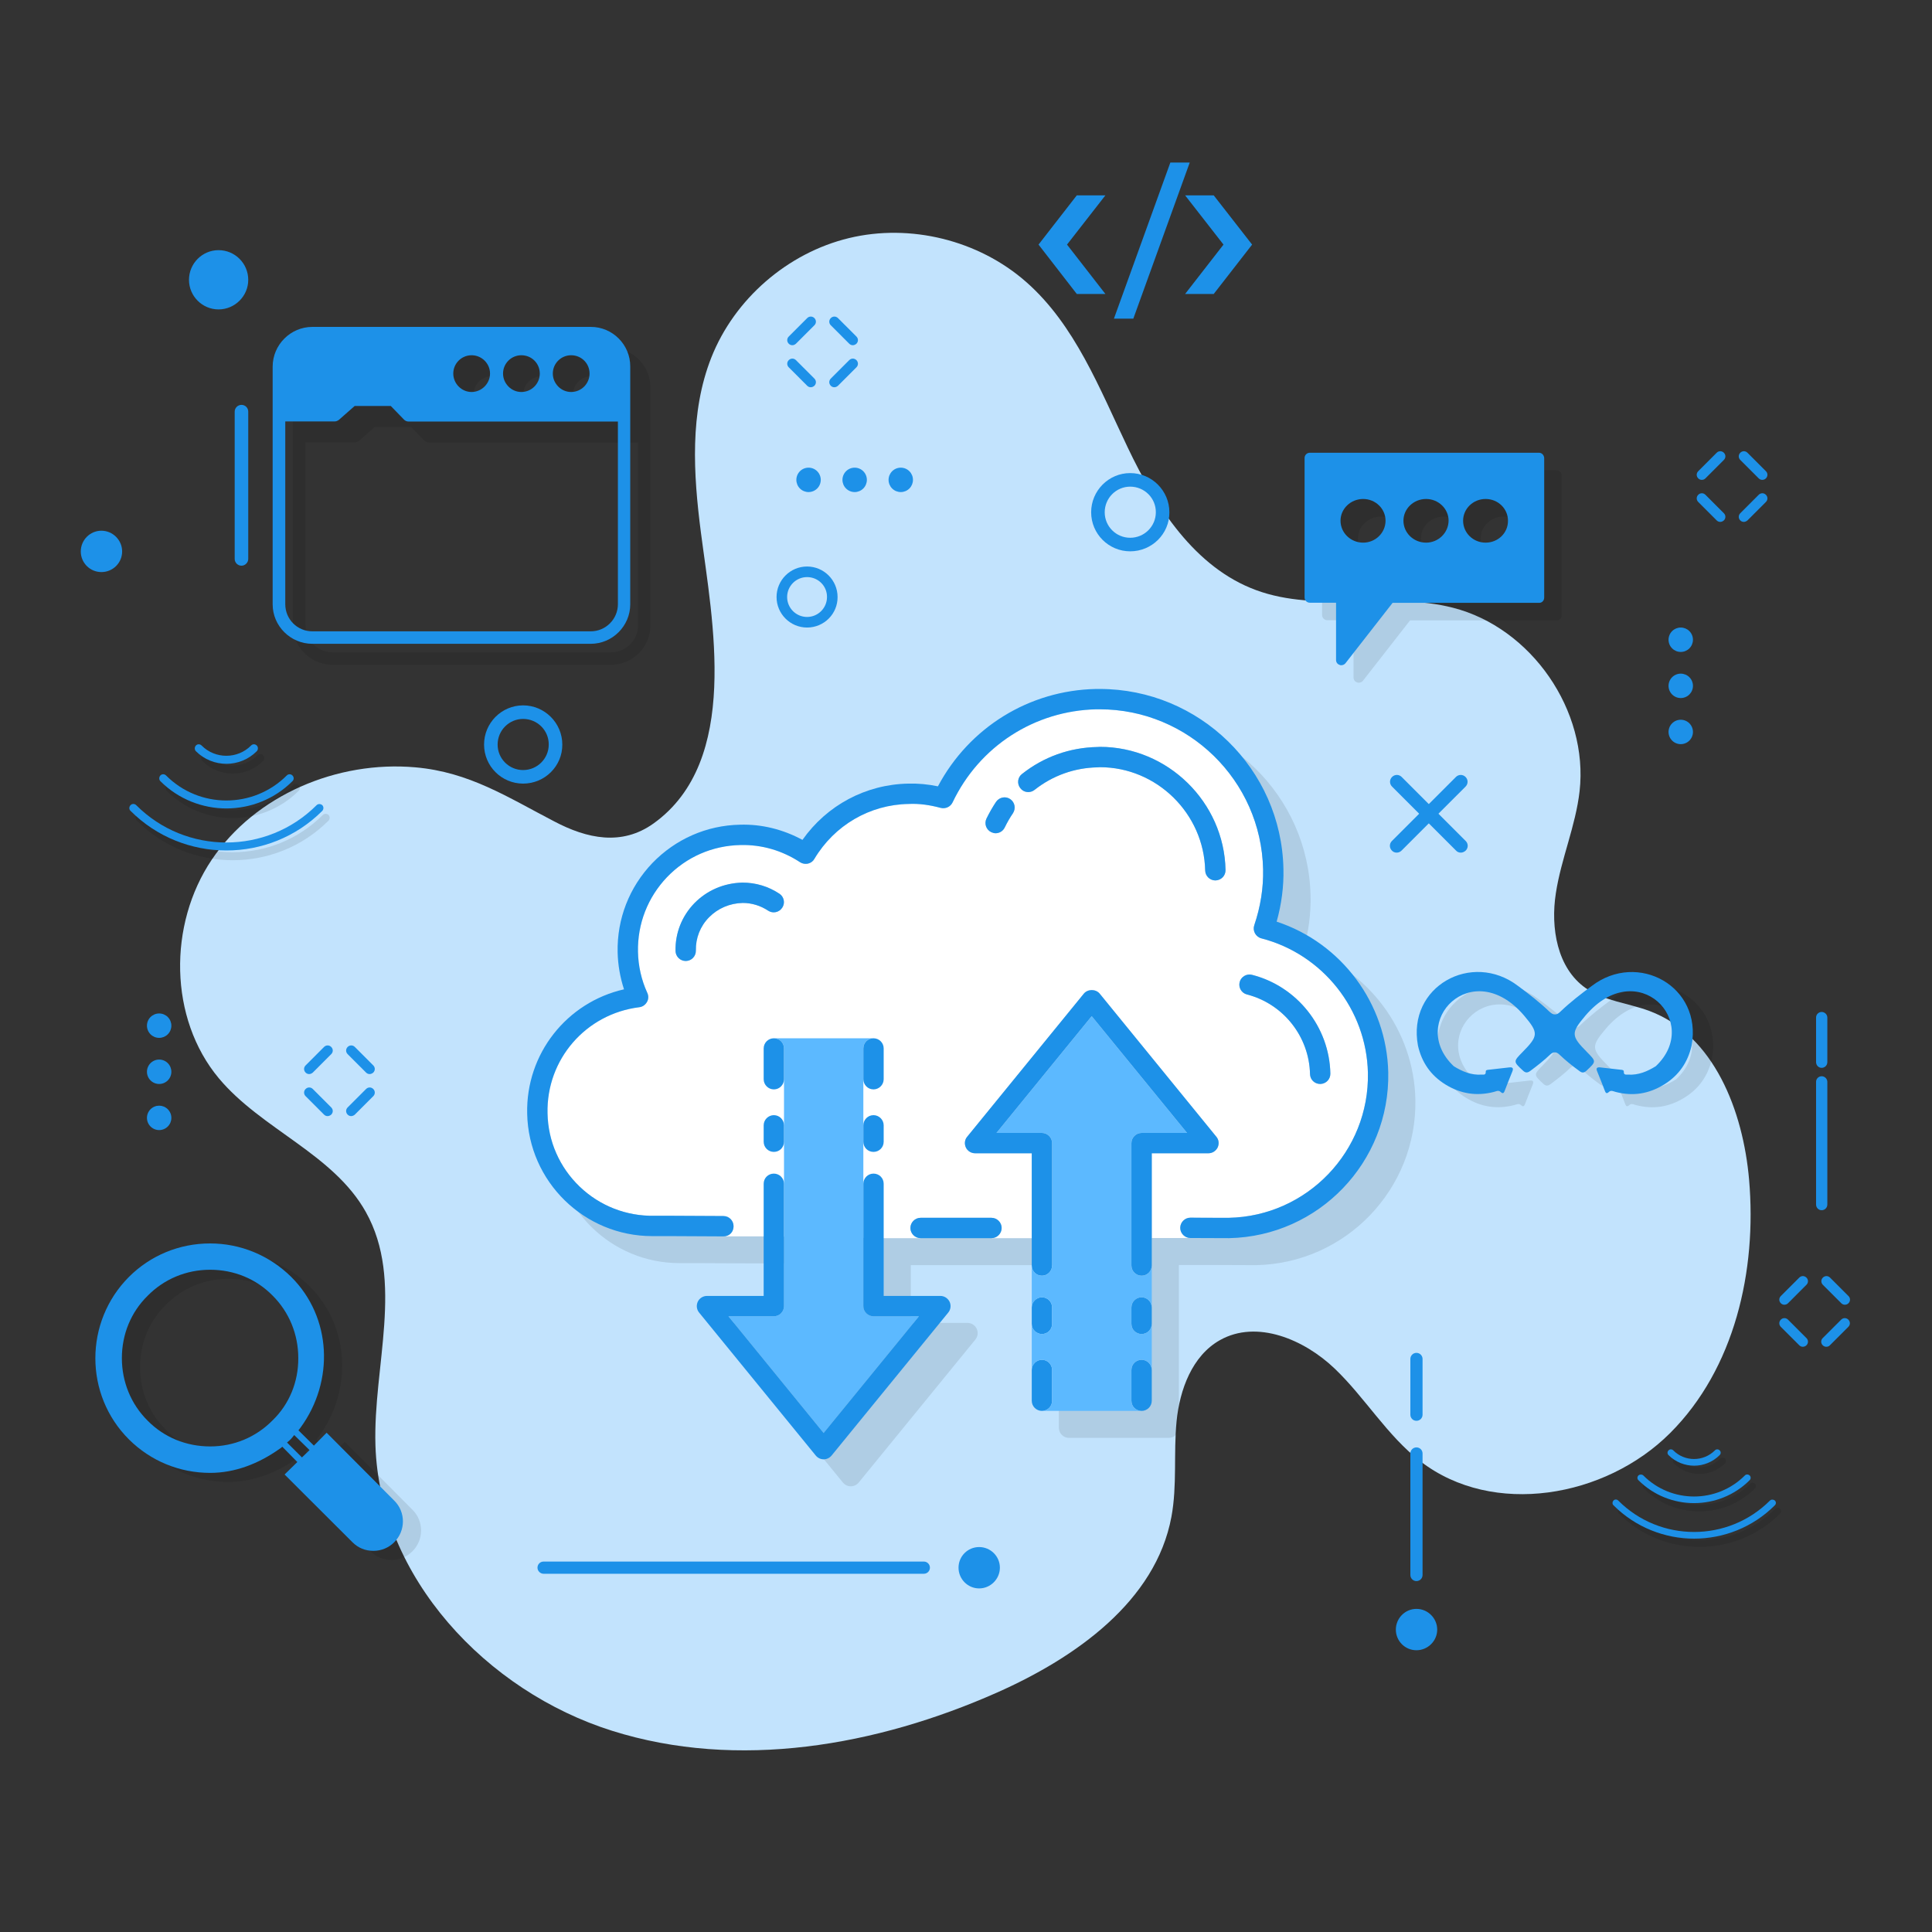<svg xmlns="http://www.w3.org/2000/svg" xmlns:xlink="http://www.w3.org/1999/xlink" width="1080" zoomAndPan="magnify" viewBox="0 0 810 810" height="1080" preserveAspectRatio="xMidYMid meet" version="1.0"><rect x="0" y="0" width="810" height="810" fill="#333333" stroke="none"/><defs><filter x="0%" y="0%" width="100%" height="100%" id="a7fe9036b7"><feColorMatrix values="0 0 0 0 1 0 0 0 0 1 0 0 0 0 1 0 0 0 1 0" color-interpolation-filters="sRGB"/></filter><mask id="313316b7a1"><g filter="url(#a7fe9036b7)"><rect x="-81" width="972" fill="#000000" y="-81" height="972" fill-opacity="0.1"/></g></mask><clipPath id="92abfb57f4"><rect x="0" width="155" y="0" height="138"/></clipPath><mask id="dc12b2640a"><g filter="url(#a7fe9036b7)"><rect x="-81" width="972" fill="#000000" y="-81" height="972" fill-opacity="0.1"/></g></mask><clipPath id="f3b6983388"><rect x="0" width="132" y="0" height="137"/></clipPath><clipPath id="bfb232affc"><path d="M 763 535 L 775.766 535 L 775.766 548 L 763 548 Z M 763 535 " clip-rule="nonzero"/></clipPath><clipPath id="444d157213"><path d="M 763 552 L 775.766 552 L 775.766 565 L 763 565 Z M 763 552 " clip-rule="nonzero"/></clipPath><mask id="e2ce969579"><g filter="url(#a7fe9036b7)"><rect x="-81" width="972" fill="#000000" y="-81" height="972" fill-opacity="0.1"/></g></mask><clipPath id="1358314765"><path d="M 2 1 L 102.961 1 L 102.961 91 L 2 91 Z M 2 1 " clip-rule="nonzero"/></clipPath><clipPath id="293e2fbdd5"><rect x="0" width="103" y="0" height="92"/></clipPath><mask id="9d0f511e72"><g filter="url(#a7fe9036b7)"><rect x="-81" width="972" fill="#000000" y="-81" height="972" fill-opacity="0.1"/></g></mask><clipPath id="941616e8b7"><rect x="0" width="35" y="0" height="13"/></clipPath><mask id="d67e7d1fe9"><g filter="url(#a7fe9036b7)"><rect x="-81" width="972" fill="#000000" y="-81" height="972" fill-opacity="0.1"/></g></mask><clipPath id="8b10a79148"><rect x="0" width="92" y="0" height="24"/></clipPath><mask id="18bf92429c"><g filter="url(#a7fe9036b7)"><rect x="-81" width="972" fill="#000000" y="-81" height="972" fill-opacity="0.1"/></g></mask><clipPath id="02b6929474"><path d="M 0.121 2 L 57 2 L 57 17 L 0.121 17 Z M 0.121 2 " clip-rule="nonzero"/></clipPath><clipPath id="3b1ba1db61"><rect x="0" width="58" y="0" height="19"/></clipPath><mask id="48fe9618a3"><g filter="url(#a7fe9036b7)"><rect x="-81" width="972" fill="#000000" y="-81" height="972" fill-opacity="0.1"/></g></mask><clipPath id="b5016d9c5a"><rect x="0" width="29" y="0" height="18"/></clipPath><mask id="99b862acfe"><g filter="url(#a7fe9036b7)"><rect x="-81" width="972" fill="#000000" y="-81" height="972" fill-opacity="0.1"/></g></mask><clipPath id="126df50d87"><rect x="0" width="75" y="0" height="24"/></clipPath><mask id="00452ebb5a"><g filter="url(#a7fe9036b7)"><rect x="-81" width="972" fill="#000000" y="-81" height="972" fill-opacity="0.1"/></g></mask><clipPath id="c7e448bd98"><rect x="0" width="58" y="0" height="18"/></clipPath><clipPath id="a93ac81f2c"><path d="M 34.016 222 L 52 222 L 52 240 L 34.016 240 Z M 34.016 222 " clip-rule="nonzero"/></clipPath><mask id="51efe62217"><g filter="url(#a7fe9036b7)"><rect x="-81" width="972" fill="#000000" y="-81" height="972" fill-opacity="0.1"/></g></mask><clipPath id="2cdb84c933"><rect x="0" width="127" y="0" height="58"/></clipPath><mask id="c7edcb797e"><g filter="url(#a7fe9036b7)"><rect x="-81" width="972" fill="#000000" y="-81" height="972" fill-opacity="0.1"/></g></mask><clipPath id="693e6789bc"><rect x="0" width="371" y="0" height="331"/></clipPath></defs><path fill="#c2e3fd" d="M 174.176 321.711 C 141.488 318.812 107.094 333.25 88.785 360.426 C 70.48 387.602 70.766 426.941 91.742 452.07 C 109.652 473.504 139.727 483.738 153.371 508.129 C 169.574 537.008 156.383 572.883 157.406 605.969 C 159.113 661.23 203.91 709.043 256.613 725.641 C 309.312 742.242 367.473 732.012 418.016 709.609 C 450.934 695 484.531 671.348 491.125 635.93 C 493.57 622.797 491.98 609.211 493.285 595.906 C 494.594 582.602 499.824 568.391 511.48 561.852 C 526.941 553.152 546.785 561.566 559.574 573.793 C 572.367 586.016 581.578 601.934 595.621 612.734 C 625.977 636.102 673.051 627.914 700.172 600.852 C 727.289 573.793 736.613 532.801 733.316 494.598 C 730.812 465.773 718.648 434.051 691.586 423.875 C 682.66 420.52 672.598 419.723 664.809 414.266 C 652.812 405.852 650.027 388.965 652.301 374.469 C 654.52 359.973 660.602 346.27 662.25 331.715 C 666.059 297.945 642.066 263.211 609.148 254.797 C 582.258 247.918 552.641 257.012 526.602 247.406 C 500.848 237.91 484.703 212.555 472.875 187.77 C 460.996 162.98 450.762 136.203 430.125 118.125 C 410.227 100.672 381.629 93.621 355.934 99.82 C 330.234 106.016 307.949 125.289 298.227 149.906 C 289.133 172.93 290.668 198.625 293.852 223.188 C 298.625 260.141 310.566 318.98 274.066 345.191 C 260.707 354.797 246.094 351.613 232.395 344.395 C 212.895 334.273 196.805 323.699 174.176 321.711 Z M 174.176 321.711 " fill-opacity="1" fill-rule="nonzero"/><g mask="url(#313316b7a1)"><g transform="matrix(1, 0, 0, 1, 120, 144)"><g clip-path="url(#92abfb57f4)"><path fill="#000000" d="M 136.156 1.867 L 19.441 1.867 C 10.289 1.867 2.785 9.371 2.785 18.527 L 2.785 118.188 C 2.785 127.285 10.289 134.73 19.441 134.73 L 136.156 134.73 C 145.254 134.73 152.703 127.227 152.703 118.188 L 152.703 18.469 C 152.703 9.316 145.254 1.867 136.156 1.867 Z M 127.914 13.75 C 132.234 13.75 135.645 17.16 135.645 21.426 C 135.645 25.688 132.234 29.156 127.914 29.156 C 123.707 29.156 120.238 25.633 120.238 21.426 C 120.238 17.219 123.652 13.75 127.914 13.75 Z M 107.051 13.75 C 111.371 13.75 114.781 17.16 114.781 21.426 C 114.781 25.688 111.371 29.156 107.051 29.156 C 102.844 29.156 99.375 25.633 99.375 21.426 C 99.375 17.219 102.785 13.75 107.051 13.75 Z M 86.184 13.75 C 90.391 13.75 93.918 17.16 93.918 21.426 C 93.918 25.688 90.391 29.156 86.184 29.156 C 81.977 29.156 78.512 25.633 78.512 21.426 C 78.512 17.219 81.922 13.75 86.184 13.75 Z M 147.527 118.129 C 147.527 124.383 142.41 129.5 136.156 129.5 L 19.441 129.5 C 13.074 129.5 8.07 124.383 8.07 118.129 L 8.07 41.438 L 28.82 41.438 C 29.445 41.438 30.074 41.152 30.586 40.754 L 37.18 34.957 L 52.301 34.957 L 57.875 40.699 C 58.328 41.152 59.012 41.492 59.75 41.492 L 147.527 41.492 Z M 147.527 118.129 " fill-opacity="1" fill-rule="nonzero"/></g></g></g><path fill="#1d91e8" d="M 247.742 137.055 L 130.969 137.055 C 121.816 137.055 114.312 144.562 114.312 153.715 L 114.312 253.375 C 114.312 262.473 121.816 269.918 130.969 269.918 L 247.688 269.918 C 256.785 269.918 264.23 262.414 264.23 253.375 L 264.23 153.656 C 264.289 144.504 256.785 137.055 247.742 137.055 Z M 239.445 148.938 C 243.766 148.938 247.176 152.348 247.176 156.613 C 247.176 160.82 243.766 164.344 239.445 164.344 C 235.238 164.344 231.77 160.82 231.77 156.613 C 231.77 152.348 235.238 148.938 239.445 148.938 Z M 218.578 148.938 C 222.898 148.938 226.312 152.348 226.312 156.613 C 226.312 160.82 222.898 164.344 218.578 164.344 C 214.371 164.344 210.902 160.82 210.902 156.613 C 210.902 152.348 214.371 148.938 218.578 148.938 Z M 197.715 148.938 C 201.922 148.938 205.445 152.348 205.445 156.613 C 205.445 160.82 201.922 164.344 197.715 164.344 C 193.508 164.344 190.039 160.82 190.039 156.613 C 190.039 152.348 193.508 148.938 197.715 148.938 Z M 259.059 253.316 C 259.059 259.57 253.941 264.688 247.688 264.688 L 130.969 264.688 C 124.602 264.688 119.602 259.57 119.602 253.316 L 119.602 176.684 L 140.352 176.684 C 140.977 176.684 141.602 176.398 142.113 176 L 148.707 170.199 L 163.832 170.199 L 169.402 175.941 C 169.855 176.398 170.539 176.738 171.277 176.738 L 259.059 176.738 Z M 259.059 253.316 " fill-opacity="1" fill-rule="nonzero"/><g mask="url(#dc12b2640a)"><g transform="matrix(1, 0, 0, 1, 46, 520)"><g clip-path="url(#f3b6983388)"><path fill="#000000" d="M 126.926 112.973 L 98.559 84.492 L 93.215 89.891 L 86.734 83.469 C 87.016 83.184 87.246 82.785 87.586 82.387 C 101.855 62.887 100.719 36.109 83.719 19.168 C 74.625 10.188 62.516 5.125 49.723 5.125 C 36.816 5.125 24.707 10.129 15.668 19.168 C -3.094 37.988 -3.094 68.574 15.668 87.277 C 24.82 96.375 36.93 101.32 49.723 101.32 C 60.07 101.32 70.02 97.512 78.887 91.199 C 79.285 90.973 79.625 90.688 79.969 90.348 L 86.277 96.77 L 80.934 102 L 109.418 130.426 C 111.805 132.816 114.816 134.008 118.172 134.008 C 121.527 134.008 124.598 132.703 126.871 130.426 C 131.758 125.594 131.758 117.75 126.926 112.973 Z M 75.875 79.316 C 68.996 86.312 59.727 90.234 49.723 90.234 C 39.715 90.234 30.395 86.426 23.512 79.43 C 16.52 72.496 12.711 63.113 12.711 53.223 C 12.711 43.219 16.52 33.949 23.512 27.07 C 30.395 20.078 39.66 16.156 49.723 16.156 C 59.727 16.156 68.996 19.965 75.875 26.957 C 82.867 33.895 86.676 43.273 86.676 53.168 C 86.734 63.172 82.922 72.496 75.875 79.316 Z M 88.211 94.84 L 81.957 88.586 C 83.605 87.219 83.492 87.277 84.969 85.457 L 91.395 91.77 Z M 88.211 94.84 " fill-opacity="1" fill-rule="nonzero"/></g></g></g><path fill="#1d91e8" d="M 165.309 629.164 L 136.941 600.684 L 131.598 606.082 L 125.113 599.66 C 125.398 599.375 125.625 598.977 125.969 598.578 C 140.238 579.078 139.102 552.301 122.102 535.359 C 113.004 526.379 100.895 521.316 88.105 521.316 C 75.199 521.316 63.09 526.32 54.051 535.359 C 35.289 554.176 35.289 584.766 54.051 603.469 C 63.203 612.562 75.312 617.512 88.105 617.512 C 98.453 617.512 108.398 613.703 117.27 607.391 C 117.668 607.164 118.008 606.879 118.348 606.539 L 124.66 612.961 L 119.316 618.191 L 147.797 646.617 C 150.188 649.008 153.199 650.199 156.555 650.199 C 159.906 650.199 162.977 648.891 165.254 646.617 C 170.141 641.785 170.141 633.941 165.309 629.164 Z M 114.258 595.508 C 107.375 602.5 98.109 606.426 88.105 606.426 C 78.098 606.426 68.773 602.617 61.895 595.621 C 54.902 588.688 51.094 579.305 51.094 569.414 C 51.094 559.406 54.902 550.141 61.895 543.262 C 68.773 536.27 78.043 532.348 88.105 532.348 C 98.109 532.348 107.375 536.156 114.258 543.148 C 121.25 550.086 125.059 559.465 125.059 569.355 C 125.113 579.363 121.305 588.688 114.258 595.508 Z M 126.594 611.031 L 120.34 604.777 C 121.988 603.41 121.875 603.469 123.352 601.648 L 129.777 607.961 Z M 126.594 611.031 " fill-opacity="1" fill-rule="nonzero"/><path fill="#1d91e8" d="M 585.559 357.469 C 584.816 357.469 584.078 357.188 583.566 356.617 C 582.43 355.48 582.43 353.719 583.566 352.582 L 610.402 325.746 C 611.539 324.609 613.301 324.609 614.438 325.746 C 615.574 326.883 615.574 328.648 614.438 329.785 L 587.605 356.617 C 587.035 357.188 586.297 357.469 585.559 357.469 Z M 585.559 357.469 " fill-opacity="1" fill-rule="nonzero"/><path fill="#1d91e8" d="M 612.449 357.469 C 611.707 357.469 610.969 357.188 610.457 356.617 L 583.625 329.785 C 582.488 328.648 582.488 326.883 583.625 325.746 C 584.762 324.609 586.523 324.609 587.66 325.746 L 614.496 352.582 C 615.633 353.719 615.633 355.48 614.496 356.617 C 613.867 357.188 613.129 357.469 612.449 357.469 Z M 612.449 357.469 " fill-opacity="1" fill-rule="nonzero"/><path fill="#1d91e8" d="M 473.844 231.145 C 464.805 231.145 457.469 223.812 457.469 214.773 C 457.469 205.734 464.805 198.344 473.844 198.344 C 482.883 198.344 490.273 205.734 490.273 214.773 C 490.332 223.812 482.941 231.145 473.844 231.145 Z M 473.844 204.027 C 467.93 204.027 463.156 208.859 463.156 214.773 C 463.156 220.684 467.93 225.461 473.844 225.461 C 479.758 225.461 484.59 220.684 484.59 214.773 C 484.645 208.859 479.812 204.027 473.844 204.027 Z M 473.844 204.027 " fill-opacity="1" fill-rule="nonzero"/><path fill="#1d91e8" d="M 338.367 263.098 C 331.316 263.098 325.574 257.355 325.574 250.305 C 325.574 243.254 331.316 237.512 338.367 237.512 C 345.414 237.512 351.156 243.254 351.156 250.305 C 351.215 257.355 345.473 263.098 338.367 263.098 Z M 338.367 241.949 C 333.762 241.949 330.008 245.699 330.008 250.305 C 330.008 254.91 333.762 258.664 338.367 258.664 C 342.969 258.664 346.723 254.91 346.723 250.305 C 346.781 245.699 343.027 241.949 338.367 241.949 Z M 338.367 241.949 " fill-opacity="1" fill-rule="nonzero"/><path fill="#1d91e8" d="M 339.902 162.355 C 339.332 162.355 338.82 162.129 338.422 161.73 L 330.691 154 C 329.836 153.145 329.836 151.836 330.691 150.984 C 331.543 150.133 332.852 150.133 333.703 150.984 L 341.438 158.719 C 342.289 159.57 342.289 160.879 341.438 161.73 C 340.98 162.129 340.469 162.355 339.902 162.355 Z M 339.902 162.355 " fill-opacity="1" fill-rule="nonzero"/><path fill="#1d91e8" d="M 357.523 144.73 C 356.957 144.73 356.445 144.504 356.047 144.105 L 348.316 136.375 C 347.461 135.52 347.461 134.215 348.316 133.359 C 349.168 132.508 350.477 132.508 351.328 133.359 L 359.059 141.094 C 359.914 141.945 359.914 143.254 359.059 144.105 C 358.605 144.504 358.094 144.73 357.523 144.73 Z M 357.523 144.73 " fill-opacity="1" fill-rule="nonzero"/><path fill="#1d91e8" d="M 332.168 144.73 C 331.602 144.73 331.09 144.504 330.691 144.105 C 329.836 143.254 329.836 141.945 330.691 141.094 L 338.422 133.359 C 339.273 132.508 340.582 132.508 341.438 133.359 C 342.289 134.215 342.289 135.52 341.438 136.375 L 333.703 144.105 C 333.25 144.504 332.738 144.73 332.168 144.73 Z M 332.168 144.73 " fill-opacity="1" fill-rule="nonzero"/><path fill="#1d91e8" d="M 349.793 162.355 C 349.223 162.355 348.711 162.129 348.316 161.73 C 347.461 160.879 347.461 159.57 348.316 158.719 L 356.047 150.984 C 356.898 150.133 358.207 150.133 359.059 150.984 C 359.914 151.836 359.914 153.145 359.059 154 L 351.328 161.73 C 350.871 162.129 350.359 162.355 349.793 162.355 Z M 349.793 162.355 " fill-opacity="1" fill-rule="nonzero"/><path fill="#1d91e8" d="M 721.207 218.809 C 720.637 218.809 720.125 218.582 719.727 218.184 L 711.996 210.453 C 711.141 209.598 711.141 208.293 711.996 207.438 C 712.848 206.586 714.156 206.586 715.008 207.438 L 722.738 215.172 C 723.594 216.023 723.594 217.332 722.738 218.184 C 722.285 218.582 721.773 218.809 721.207 218.809 Z M 721.207 218.809 " fill-opacity="1" fill-rule="nonzero"/><path fill="#1d91e8" d="M 738.828 201.184 C 738.262 201.184 737.75 200.957 737.352 200.559 L 729.621 192.828 C 728.766 191.977 728.766 190.668 729.621 189.816 C 730.473 188.961 731.781 188.961 732.633 189.816 L 740.363 197.547 C 741.219 198.398 741.219 199.707 740.363 200.559 C 739.91 201.016 739.34 201.184 738.828 201.184 Z M 738.828 201.184 " fill-opacity="1" fill-rule="nonzero"/><path fill="#1d91e8" d="M 713.473 201.184 C 712.906 201.184 712.395 200.957 711.996 200.559 C 711.141 199.707 711.141 198.398 711.996 197.547 L 719.727 189.816 C 720.578 188.961 721.887 188.961 722.738 189.816 C 723.594 190.668 723.594 191.977 722.738 192.828 L 715.008 200.559 C 714.555 201.016 714.043 201.184 713.473 201.184 Z M 713.473 201.184 " fill-opacity="1" fill-rule="nonzero"/><path fill="#1d91e8" d="M 731.098 218.809 C 730.527 218.809 730.016 218.582 729.621 218.184 C 728.766 217.332 728.766 216.023 729.621 215.172 L 737.352 207.438 C 738.203 206.586 739.512 206.586 740.363 207.438 C 741.219 208.293 741.219 209.598 740.363 210.453 L 732.633 218.184 C 732.176 218.582 731.609 218.809 731.098 218.809 Z M 731.098 218.809 " fill-opacity="1" fill-rule="nonzero"/><path fill="#1d91e8" d="M 755.828 564.637 C 755.258 564.637 754.746 564.41 754.352 564.012 L 746.617 556.281 C 745.766 555.43 745.766 554.121 746.617 553.27 C 747.469 552.414 748.777 552.414 749.633 553.27 L 757.363 561 C 758.215 561.852 758.215 563.16 757.363 564.012 C 756.906 564.469 756.34 564.637 755.828 564.637 Z M 755.828 564.637 " fill-opacity="1" fill-rule="nonzero"/><g clip-path="url(#bfb232affc)"><path fill="#1d91e8" d="M 773.453 547.016 C 772.883 547.016 772.371 546.785 771.973 546.391 L 764.242 538.656 C 763.391 537.805 763.391 536.496 764.242 535.645 C 765.094 534.793 766.402 534.793 767.254 535.645 L 774.988 543.375 C 775.84 544.227 775.84 545.535 774.988 546.391 C 774.531 546.844 773.965 547.016 773.453 547.016 Z M 773.453 547.016 " fill-opacity="1" fill-rule="nonzero"/></g><path fill="#1d91e8" d="M 748.098 547.016 C 747.527 547.016 747.016 546.785 746.617 546.391 C 745.766 545.535 745.766 544.227 746.617 543.375 L 754.352 535.645 C 755.203 534.793 756.512 534.793 757.363 535.645 C 758.215 536.496 758.215 537.805 757.363 538.656 L 749.633 546.391 C 749.176 546.844 748.609 547.016 748.098 547.016 Z M 748.098 547.016 " fill-opacity="1" fill-rule="nonzero"/><g clip-path="url(#444d157213)"><path fill="#1d91e8" d="M 765.664 564.637 C 765.094 564.637 764.582 564.41 764.184 564.012 C 763.332 563.16 763.332 561.852 764.184 561 L 771.918 553.27 C 772.77 552.414 774.078 552.414 774.93 553.27 C 775.781 554.121 775.781 555.43 774.93 556.281 L 767.199 564.012 C 766.801 564.469 766.23 564.637 765.664 564.637 Z M 765.664 564.637 " fill-opacity="1" fill-rule="nonzero"/></g><path fill="#1d91e8" d="M 137.336 467.934 C 136.77 467.934 136.258 467.707 135.859 467.309 L 128.129 459.578 C 127.273 458.723 127.273 457.414 128.129 456.562 C 128.98 455.711 130.289 455.711 131.141 456.562 L 138.871 464.297 C 139.727 465.148 139.727 466.457 138.871 467.309 C 138.418 467.707 137.848 467.934 137.336 467.934 Z M 137.336 467.934 " fill-opacity="1" fill-rule="nonzero"/><path fill="#1d91e8" d="M 154.961 450.309 C 154.395 450.309 153.883 450.082 153.484 449.684 L 145.75 441.953 C 144.898 441.098 144.898 439.793 145.75 438.938 C 146.605 438.086 147.914 438.086 148.766 438.938 L 156.496 446.672 C 157.348 447.523 157.348 448.832 156.496 449.684 C 156.043 450.082 155.473 450.309 154.961 450.309 Z M 154.961 450.309 " fill-opacity="1" fill-rule="nonzero"/><path fill="#1d91e8" d="M 129.605 450.309 C 129.039 450.309 128.527 450.082 128.129 449.684 C 127.273 448.832 127.273 447.523 128.129 446.672 L 135.859 438.938 C 136.711 438.086 138.02 438.086 138.871 438.938 C 139.727 439.793 139.727 441.098 138.871 441.953 L 131.141 449.684 C 130.688 450.082 130.117 450.309 129.605 450.309 Z M 129.605 450.309 " fill-opacity="1" fill-rule="nonzero"/><path fill="#1d91e8" d="M 147.23 467.934 C 146.66 467.934 146.148 467.707 145.75 467.309 C 144.898 466.457 144.898 465.148 145.75 464.297 L 153.484 456.562 C 154.336 455.711 155.645 455.711 156.496 456.562 C 157.348 457.414 157.348 458.723 156.496 459.578 L 148.766 467.309 C 148.309 467.707 147.742 467.934 147.23 467.934 Z M 147.23 467.934 " fill-opacity="1" fill-rule="nonzero"/><g mask="url(#e2ce969579)"><g transform="matrix(1, 0, 0, 1, 552, 196)"><g clip-path="url(#293e2fbdd5)"><g clip-path="url(#1358314765)"><path fill="#000000" d="M 100.586 1.148 L 4.504 1.148 C 3.254 1.148 2.289 2.113 2.289 3.367 L 2.289 61.809 C 2.289 63.059 3.254 64.027 4.504 64.027 L 15.477 64.027 L 15.477 88.02 C 15.477 88.984 16.047 89.781 16.898 90.066 C 17.184 90.234 17.41 90.234 17.637 90.234 C 18.32 90.234 18.945 89.949 19.402 89.438 L 39.184 64.082 L 100.641 64.082 C 101.836 64.082 102.746 63.117 102.746 61.867 L 102.746 3.367 C 102.688 2.113 101.723 1.148 100.586 1.148 Z M 26.848 38.898 C 21.617 38.898 17.355 34.805 17.355 29.688 C 17.355 24.684 21.617 20.594 26.848 20.594 C 32.023 20.594 36.23 24.684 36.23 29.688 C 36.23 34.746 31.965 38.898 26.848 38.898 Z M 53.227 38.898 C 47.996 38.898 43.734 34.805 43.734 29.688 C 43.734 24.684 47.996 20.594 53.227 20.594 C 58.402 20.594 62.664 24.684 62.664 29.688 C 62.664 34.746 58.402 38.898 53.227 38.898 Z M 78.242 38.898 C 73.012 38.898 68.805 34.805 68.805 29.688 C 68.805 24.684 73.012 20.594 78.242 20.594 C 83.473 20.594 87.621 24.684 87.621 29.688 C 87.621 34.746 83.473 38.898 78.242 38.898 Z M 78.242 38.898 " fill-opacity="1" fill-rule="nonzero"/></g></g></g></g><path fill="#1d91e8" d="M 645.25 189.816 L 549.172 189.816 C 547.922 189.816 546.953 190.781 546.953 192.031 L 546.953 250.477 C 546.953 251.727 547.922 252.691 549.172 252.691 L 560.145 252.691 L 560.145 276.684 C 560.145 277.652 560.711 278.445 561.566 278.73 C 561.852 278.902 562.078 278.902 562.305 278.902 C 562.988 278.902 563.613 278.617 564.066 278.105 L 583.852 252.75 L 645.309 252.75 C 646.504 252.75 647.41 251.781 647.41 250.531 L 647.41 192.031 C 647.355 190.781 646.387 189.816 645.25 189.816 Z M 571.516 227.508 C 566.285 227.508 562.02 223.414 562.02 218.297 C 562.02 213.293 566.285 209.199 571.516 209.199 C 576.688 209.199 580.895 213.293 580.895 218.297 C 580.895 223.414 576.633 227.508 571.516 227.508 Z M 597.895 227.508 C 592.664 227.508 588.398 223.414 588.398 218.297 C 588.398 213.293 592.664 209.199 597.895 209.199 C 603.066 209.199 607.332 213.293 607.332 218.297 C 607.273 223.414 603.012 227.508 597.895 227.508 Z M 622.852 227.508 C 617.621 227.508 613.414 223.414 613.414 218.297 C 613.414 213.293 617.621 209.199 622.852 209.199 C 628.082 209.199 632.23 213.293 632.23 218.297 C 632.289 223.414 628.082 227.508 622.852 227.508 Z M 622.852 227.508 " fill-opacity="1" fill-rule="nonzero"/><g mask="url(#9d0f511e72)"><g transform="matrix(1, 0, 0, 1, 80, 315)"><g clip-path="url(#941616e8b7)"><path fill="#000000" d="M 30.332 4.039 C 30.957 3.355 30.957 2.277 30.332 1.652 C 29.652 0.969 28.57 0.969 27.945 1.652 C 22.262 7.395 12.879 7.395 7.195 1.652 C 6.512 0.969 5.434 0.969 4.809 1.652 C 4.18 2.332 4.18 3.414 4.809 4.039 C 8.332 7.562 12.938 9.324 17.598 9.324 C 22.262 9.324 26.809 7.562 30.332 4.039 Z M 30.332 4.039 " fill-opacity="1" fill-rule="nonzero"/></g></g></g><g mask="url(#d67e7d1fe9)"><g transform="matrix(1, 0, 0, 1, 52, 338)"><g clip-path="url(#8b10a79148)"><path fill="#000000" d="M 83.348 3.664 C 62.484 24.531 28.543 24.531 7.734 3.664 C 7.055 2.984 5.973 2.984 5.348 3.664 C 4.664 4.348 4.664 5.43 5.348 6.055 C 16.434 17.141 30.988 22.652 45.543 22.652 C 60.094 22.652 74.648 17.141 85.734 6.055 C 86.359 5.371 86.359 4.293 85.734 3.664 C 85.055 3.039 84.031 3.039 83.348 3.664 Z M 83.348 3.664 " fill-opacity="1" fill-rule="nonzero"/></g></g></g><g mask="url(#18bf92429c)"><g transform="matrix(1, 0, 0, 1, 69, 326)"><g clip-path="url(#3b1ba1db61)"><g clip-path="url(#02b6929474)"><path fill="#000000" d="M 0.855 3.16 C 0.23 3.84 0.23 4.922 0.855 5.547 C 8.473 13.164 18.535 16.973 28.543 16.973 C 38.547 16.973 48.609 13.164 56.227 5.547 C 56.91 4.863 56.91 3.84 56.227 3.16 C 55.547 2.477 54.523 2.477 53.84 3.16 C 39.855 17.145 17.172 17.145 3.242 3.16 C 2.559 2.531 1.48 2.531 0.855 3.16 Z M 0.855 3.16 " fill-opacity="1" fill-rule="nonzero"/></g></g></g></g><path fill="#1d91e8" d="M 107.66 314.945 C 108.285 314.262 108.285 313.184 107.66 312.559 C 106.98 311.875 105.898 311.875 105.273 312.559 C 99.59 318.301 90.207 318.301 84.523 312.559 C 83.84 311.875 82.762 311.875 82.133 312.559 C 81.508 313.238 81.508 314.32 82.133 314.945 C 85.66 318.469 90.266 320.234 94.926 320.234 C 99.531 320.234 104.137 318.469 107.66 314.945 Z M 107.66 314.945 " fill-opacity="1" fill-rule="nonzero"/><path fill="#1d91e8" d="M 132.734 337.574 C 111.867 358.438 77.926 358.438 57.121 337.574 C 56.438 336.891 55.359 336.891 54.73 337.574 C 54.051 338.254 54.051 339.336 54.73 339.961 C 65.816 351.047 80.371 356.562 94.926 356.562 C 109.48 356.562 124.035 351.047 135.121 339.961 C 135.746 339.277 135.746 338.199 135.121 337.574 C 134.438 336.945 133.359 336.945 132.734 337.574 Z M 132.734 337.574 " fill-opacity="1" fill-rule="nonzero"/><path fill="#1d91e8" d="M 67.238 325.121 C 66.613 325.805 66.613 326.883 67.238 327.508 C 74.859 335.129 84.922 338.938 94.926 338.938 C 104.934 338.938 114.996 335.129 122.613 327.508 C 123.297 326.828 123.297 325.805 122.613 325.121 C 121.93 324.441 120.906 324.441 120.227 325.121 C 106.238 339.105 83.555 339.105 69.629 325.121 C 68.945 324.441 67.863 324.441 67.238 325.121 Z M 67.238 325.121 " fill-opacity="1" fill-rule="nonzero"/><path fill="#1d91e8" d="M 71.844 430.012 C 71.844 430.348 71.812 430.684 71.746 431.012 C 71.68 431.34 71.582 431.66 71.457 431.973 C 71.328 432.281 71.168 432.578 70.98 432.855 C 70.797 433.137 70.582 433.395 70.348 433.633 C 70.109 433.867 69.852 434.082 69.57 434.27 C 69.293 434.453 68.996 434.613 68.688 434.742 C 68.375 434.867 68.055 434.965 67.727 435.031 C 67.398 435.098 67.062 435.129 66.727 435.129 C 66.391 435.129 66.059 435.098 65.73 435.031 C 65.398 434.965 65.082 434.867 64.77 434.742 C 64.461 434.613 64.164 434.453 63.887 434.27 C 63.605 434.082 63.348 433.867 63.109 433.633 C 62.871 433.395 62.66 433.137 62.473 432.855 C 62.285 432.578 62.129 432.281 62 431.973 C 61.871 431.66 61.773 431.34 61.711 431.012 C 61.645 430.684 61.609 430.348 61.609 430.012 C 61.609 429.676 61.645 429.344 61.711 429.016 C 61.773 428.688 61.871 428.367 62 428.055 C 62.129 427.746 62.285 427.449 62.473 427.172 C 62.66 426.891 62.871 426.633 63.109 426.395 C 63.348 426.156 63.605 425.945 63.887 425.758 C 64.164 425.574 64.461 425.414 64.77 425.285 C 65.082 425.156 65.398 425.059 65.73 424.996 C 66.059 424.93 66.391 424.898 66.727 424.898 C 67.062 424.898 67.398 424.93 67.727 424.996 C 68.055 425.059 68.375 425.156 68.688 425.285 C 68.996 425.414 69.293 425.574 69.57 425.758 C 69.852 425.945 70.109 426.156 70.348 426.395 C 70.582 426.633 70.797 426.891 70.98 427.172 C 71.168 427.449 71.328 427.746 71.457 428.055 C 71.582 428.367 71.68 428.688 71.746 429.016 C 71.812 429.344 71.844 429.676 71.844 430.012 Z M 71.844 430.012 " fill-opacity="1" fill-rule="nonzero"/><path fill="#1d91e8" d="M 71.844 449.344 C 71.844 449.68 71.812 450.012 71.746 450.34 C 71.68 450.672 71.582 450.992 71.457 451.301 C 71.328 451.613 71.168 451.906 70.98 452.188 C 70.797 452.465 70.582 452.723 70.348 452.961 C 70.109 453.199 69.852 453.41 69.57 453.598 C 69.293 453.785 68.996 453.941 68.688 454.07 C 68.375 454.199 68.055 454.297 67.727 454.359 C 67.398 454.426 67.062 454.461 66.727 454.461 C 66.391 454.461 66.059 454.426 65.73 454.359 C 65.398 454.297 65.082 454.199 64.77 454.07 C 64.461 453.941 64.164 453.785 63.887 453.598 C 63.605 453.41 63.348 453.199 63.109 452.961 C 62.871 452.723 62.66 452.465 62.473 452.188 C 62.285 451.906 62.129 451.613 62 451.301 C 61.871 450.992 61.773 450.672 61.711 450.34 C 61.645 450.012 61.609 449.68 61.609 449.344 C 61.609 449.008 61.645 448.676 61.711 448.344 C 61.773 448.016 61.871 447.695 62 447.387 C 62.129 447.074 62.285 446.781 62.473 446.5 C 62.66 446.223 62.871 445.961 63.109 445.727 C 63.348 445.488 63.605 445.273 63.887 445.09 C 64.164 444.902 64.461 444.746 64.77 444.617 C 65.082 444.488 65.398 444.391 65.73 444.324 C 66.059 444.258 66.391 444.227 66.727 444.227 C 67.062 444.227 67.398 444.258 67.727 444.324 C 68.055 444.391 68.375 444.488 68.688 444.617 C 68.996 444.746 69.293 444.902 69.57 445.09 C 69.852 445.273 70.109 445.488 70.348 445.727 C 70.582 445.961 70.797 446.223 70.98 446.5 C 71.168 446.781 71.328 447.074 71.457 447.387 C 71.582 447.695 71.68 448.016 71.746 448.344 C 71.812 448.676 71.844 449.008 71.844 449.344 Z M 71.844 449.344 " fill-opacity="1" fill-rule="nonzero"/><path fill="#1d91e8" d="M 71.844 468.672 C 71.844 469.008 71.812 469.34 71.746 469.672 C 71.68 470 71.582 470.32 71.457 470.629 C 71.328 470.941 71.168 471.234 70.98 471.516 C 70.797 471.793 70.582 472.055 70.348 472.289 C 70.109 472.527 69.852 472.738 69.57 472.926 C 69.293 473.113 68.996 473.27 68.688 473.398 C 68.375 473.527 68.055 473.625 67.727 473.691 C 67.398 473.758 67.062 473.789 66.727 473.789 C 66.391 473.789 66.059 473.758 65.73 473.691 C 65.398 473.625 65.082 473.527 64.77 473.398 C 64.461 473.27 64.164 473.113 63.887 472.926 C 63.605 472.738 63.348 472.527 63.109 472.289 C 62.871 472.055 62.66 471.793 62.473 471.516 C 62.285 471.234 62.129 470.941 62 470.629 C 61.871 470.32 61.773 470 61.711 469.672 C 61.645 469.34 61.609 469.008 61.609 468.672 C 61.609 468.336 61.645 468.004 61.711 467.676 C 61.773 467.344 61.871 467.023 62 466.715 C 62.129 466.402 62.285 466.109 62.473 465.828 C 62.66 465.551 62.871 465.293 63.109 465.055 C 63.348 464.816 63.605 464.605 63.887 464.418 C 64.164 464.23 64.461 464.074 64.77 463.945 C 65.082 463.816 65.398 463.719 65.73 463.652 C 66.059 463.59 66.391 463.555 66.727 463.555 C 67.062 463.555 67.398 463.59 67.727 463.652 C 68.055 463.719 68.375 463.816 68.688 463.945 C 68.996 464.074 69.293 464.23 69.57 464.418 C 69.852 464.605 70.109 464.816 70.348 465.055 C 70.582 465.293 70.797 465.551 70.98 465.828 C 71.168 466.109 71.328 466.402 71.457 466.715 C 71.582 467.023 71.68 467.344 71.746 467.676 C 71.812 468.004 71.844 468.336 71.844 468.672 Z M 71.844 468.672 " fill-opacity="1" fill-rule="nonzero"/><path fill="#1d91e8" d="M 709.777 268.215 C 709.777 268.551 709.746 268.883 709.68 269.211 C 709.613 269.539 709.516 269.859 709.387 270.172 C 709.262 270.48 709.102 270.777 708.914 271.055 C 708.73 271.336 708.516 271.594 708.281 271.832 C 708.043 272.07 707.785 272.281 707.504 272.469 C 707.227 272.652 706.93 272.812 706.621 272.941 C 706.309 273.07 705.988 273.168 705.66 273.23 C 705.328 273.297 704.996 273.328 704.66 273.328 C 704.324 273.328 703.992 273.297 703.664 273.23 C 703.332 273.168 703.012 273.07 702.703 272.941 C 702.395 272.812 702.098 272.652 701.82 272.469 C 701.539 272.281 701.281 272.07 701.043 271.832 C 700.805 271.594 700.594 271.336 700.406 271.055 C 700.219 270.777 700.062 270.48 699.934 270.172 C 699.805 269.859 699.707 269.539 699.645 269.211 C 699.578 268.883 699.543 268.551 699.543 268.215 C 699.543 267.879 699.578 267.543 699.645 267.215 C 699.707 266.887 699.805 266.566 699.934 266.254 C 700.062 265.945 700.219 265.648 700.406 265.371 C 700.594 265.09 700.805 264.832 701.043 264.594 C 701.281 264.359 701.539 264.145 701.82 263.957 C 702.098 263.773 702.395 263.613 702.703 263.484 C 703.016 263.359 703.332 263.262 703.664 263.195 C 703.992 263.129 704.324 263.098 704.66 263.098 C 704.996 263.098 705.328 263.129 705.66 263.195 C 705.988 263.262 706.309 263.359 706.621 263.484 C 706.93 263.613 707.223 263.773 707.504 263.957 C 707.785 264.145 708.043 264.359 708.281 264.594 C 708.516 264.832 708.73 265.09 708.914 265.371 C 709.102 265.648 709.262 265.945 709.387 266.254 C 709.516 266.566 709.613 266.887 709.68 267.215 C 709.746 267.543 709.777 267.879 709.777 268.215 Z M 709.777 268.215 " fill-opacity="1" fill-rule="nonzero"/><path fill="#1d91e8" d="M 709.777 287.543 C 709.777 287.879 709.746 288.211 709.68 288.543 C 709.613 288.871 709.516 289.191 709.387 289.5 C 709.262 289.812 709.102 290.105 708.914 290.387 C 708.73 290.664 708.516 290.922 708.281 291.16 C 708.043 291.398 707.785 291.609 707.504 291.797 C 707.227 291.984 706.93 292.141 706.621 292.27 C 706.309 292.398 705.988 292.496 705.66 292.562 C 705.328 292.625 704.996 292.66 704.66 292.66 C 704.324 292.66 703.992 292.625 703.664 292.562 C 703.332 292.496 703.012 292.398 702.703 292.27 C 702.395 292.141 702.098 291.984 701.82 291.797 C 701.539 291.609 701.281 291.398 701.043 291.16 C 700.805 290.922 700.594 290.664 700.406 290.387 C 700.219 290.105 700.062 289.812 699.934 289.5 C 699.805 289.191 699.707 288.871 699.645 288.543 C 699.578 288.211 699.543 287.879 699.543 287.543 C 699.543 287.207 699.578 286.875 699.645 286.543 C 699.707 286.215 699.805 285.895 699.934 285.586 C 700.062 285.273 700.219 284.98 700.406 284.699 C 700.594 284.422 700.805 284.164 701.043 283.926 C 701.281 283.688 701.539 283.477 701.82 283.289 C 702.098 283.102 702.395 282.945 702.703 282.816 C 703.016 282.688 703.332 282.59 703.664 282.523 C 703.992 282.457 704.324 282.426 704.66 282.426 C 704.996 282.426 705.328 282.457 705.66 282.523 C 705.988 282.59 706.309 282.688 706.621 282.816 C 706.93 282.945 707.223 283.102 707.504 283.289 C 707.785 283.477 708.043 283.688 708.281 283.926 C 708.516 284.164 708.73 284.422 708.914 284.699 C 709.102 284.98 709.262 285.273 709.387 285.586 C 709.516 285.895 709.613 286.215 709.68 286.543 C 709.746 286.875 709.777 287.207 709.777 287.543 Z M 709.777 287.543 " fill-opacity="1" fill-rule="nonzero"/><path fill="#1d91e8" d="M 709.777 306.871 C 709.777 307.207 709.746 307.543 709.68 307.871 C 709.613 308.199 709.516 308.52 709.387 308.832 C 709.262 309.141 709.102 309.438 708.914 309.715 C 708.73 309.996 708.516 310.254 708.281 310.492 C 708.043 310.727 707.785 310.941 707.504 311.125 C 707.227 311.312 706.93 311.473 706.621 311.598 C 706.309 311.727 705.988 311.824 705.66 311.891 C 705.328 311.957 704.996 311.988 704.66 311.988 C 704.324 311.988 703.992 311.957 703.664 311.891 C 703.332 311.824 703.012 311.727 702.703 311.598 C 702.395 311.473 702.098 311.312 701.82 311.125 C 701.539 310.941 701.281 310.727 701.043 310.492 C 700.805 310.254 700.594 309.996 700.406 309.715 C 700.219 309.438 700.062 309.141 699.934 308.832 C 699.805 308.52 699.707 308.199 699.645 307.871 C 699.578 307.543 699.543 307.207 699.543 306.871 C 699.543 306.535 699.578 306.203 699.645 305.875 C 699.707 305.543 699.805 305.227 699.934 304.914 C 700.062 304.605 700.219 304.309 700.406 304.031 C 700.594 303.75 700.805 303.492 701.043 303.254 C 701.281 303.016 701.539 302.805 701.82 302.617 C 702.098 302.43 702.395 302.273 702.703 302.145 C 703.016 302.016 703.332 301.918 703.664 301.855 C 703.992 301.789 704.324 301.754 704.66 301.754 C 704.996 301.754 705.328 301.789 705.66 301.855 C 705.988 301.918 706.309 302.016 706.621 302.145 C 706.93 302.273 707.223 302.43 707.504 302.617 C 707.785 302.805 708.043 303.016 708.281 303.254 C 708.516 303.492 708.73 303.75 708.914 304.031 C 709.102 304.309 709.262 304.605 709.387 304.914 C 709.516 305.227 709.613 305.543 709.68 305.875 C 709.746 306.203 709.777 306.535 709.777 306.871 Z M 709.777 306.871 " fill-opacity="1" fill-rule="nonzero"/><path fill="#1d91e8" d="M 447.352 102.547 L 463.438 123.242 L 451.445 123.242 L 435.41 102.547 L 451.445 81.91 L 463.438 81.91 Z M 447.352 102.547 " fill-opacity="1" fill-rule="nonzero"/><path fill="#1d91e8" d="M 512.957 102.547 L 496.867 123.242 L 508.863 123.242 L 524.953 102.547 L 508.863 81.91 L 496.867 81.91 Z M 512.957 102.547 " fill-opacity="1" fill-rule="nonzero"/><path fill="#1d91e8" d="M 475.152 133.59 L 498.801 68.152 L 490.672 68.152 L 467.02 133.59 Z M 475.152 133.59 " fill-opacity="1" fill-rule="nonzero"/><path fill="#1d91e8" d="M 101.238 237.172 C 99.703 237.172 98.395 235.922 98.395 234.328 L 98.395 172.59 C 98.395 171.055 99.645 169.746 101.238 169.746 C 102.828 169.746 104.078 170.996 104.078 172.59 L 104.078 234.328 C 104.078 235.863 102.773 237.172 101.238 237.172 Z M 101.238 237.172 " fill-opacity="1" fill-rule="nonzero"/><path fill="#1d91e8" d="M 763.73 507.387 C 762.422 507.387 761.398 506.309 761.398 505 L 761.398 453.551 C 761.398 452.242 762.48 451.219 763.73 451.219 C 765.039 451.219 766.117 452.301 766.117 453.551 L 766.117 505 C 766.117 506.363 765.039 507.387 763.73 507.387 Z M 763.73 507.387 " fill-opacity="1" fill-rule="nonzero"/><path fill="#1d91e8" d="M 763.73 447.695 C 762.422 447.695 761.398 446.613 761.398 445.305 L 761.398 426.602 C 761.398 425.293 762.48 424.27 763.73 424.27 C 765.039 424.27 766.117 425.352 766.117 426.602 L 766.117 445.305 C 766.117 446.672 765.039 447.695 763.73 447.695 Z M 763.73 447.695 " fill-opacity="1" fill-rule="nonzero"/><path fill="#1d91e8" d="M 382.766 201.184 C 382.766 201.52 382.734 201.855 382.668 202.184 C 382.602 202.512 382.504 202.832 382.379 203.145 C 382.25 203.453 382.09 203.75 381.906 204.027 C 381.719 204.309 381.504 204.566 381.27 204.805 C 381.031 205.039 380.773 205.254 380.492 205.438 C 380.215 205.625 379.918 205.785 379.609 205.914 C 379.297 206.039 378.977 206.137 378.648 206.203 C 378.32 206.27 377.984 206.301 377.648 206.301 C 377.312 206.301 376.98 206.27 376.652 206.203 C 376.324 206.137 376.004 206.039 375.691 205.914 C 375.383 205.785 375.086 205.625 374.809 205.438 C 374.527 205.254 374.27 205.039 374.031 204.805 C 373.793 204.566 373.582 204.309 373.395 204.027 C 373.211 203.75 373.051 203.453 372.922 203.145 C 372.793 202.832 372.699 202.512 372.633 202.184 C 372.566 201.855 372.535 201.52 372.535 201.184 C 372.535 200.848 372.566 200.516 372.633 200.188 C 372.699 199.855 372.793 199.539 372.922 199.227 C 373.051 198.918 373.211 198.621 373.395 198.344 C 373.582 198.062 373.793 197.805 374.031 197.566 C 374.27 197.328 374.527 197.117 374.809 196.93 C 375.086 196.742 375.383 196.586 375.691 196.457 C 376.004 196.328 376.324 196.23 376.652 196.168 C 376.98 196.102 377.312 196.07 377.648 196.07 C 377.984 196.07 378.32 196.102 378.648 196.168 C 378.977 196.23 379.297 196.328 379.609 196.457 C 379.918 196.586 380.215 196.742 380.492 196.93 C 380.773 197.117 381.031 197.328 381.27 197.566 C 381.504 197.805 381.719 198.062 381.906 198.344 C 382.09 198.621 382.25 198.918 382.379 199.227 C 382.504 199.539 382.602 199.855 382.668 200.188 C 382.734 200.516 382.766 200.848 382.766 201.184 Z M 382.766 201.184 " fill-opacity="1" fill-rule="nonzero"/><path fill="#1d91e8" d="M 363.438 201.184 C 363.438 201.52 363.406 201.855 363.34 202.184 C 363.273 202.512 363.176 202.832 363.047 203.145 C 362.918 203.453 362.762 203.75 362.574 204.027 C 362.387 204.309 362.176 204.566 361.938 204.805 C 361.699 205.039 361.441 205.254 361.164 205.438 C 360.883 205.625 360.59 205.785 360.277 205.914 C 359.969 206.039 359.648 206.137 359.32 206.203 C 358.988 206.27 358.656 206.301 358.32 206.301 C 357.984 206.301 357.652 206.27 357.324 206.203 C 356.992 206.137 356.672 206.039 356.363 205.914 C 356.051 205.785 355.758 205.625 355.477 205.438 C 355.199 205.254 354.941 205.039 354.703 204.805 C 354.465 204.566 354.254 204.309 354.066 204.027 C 353.879 203.75 353.723 203.453 353.594 203.145 C 353.465 202.832 353.367 202.512 353.301 202.184 C 353.238 201.855 353.203 201.52 353.203 201.184 C 353.203 200.848 353.238 200.516 353.301 200.188 C 353.367 199.855 353.465 199.539 353.594 199.227 C 353.723 198.918 353.879 198.621 354.066 198.344 C 354.254 198.062 354.465 197.805 354.703 197.566 C 354.941 197.328 355.199 197.117 355.477 196.93 C 355.758 196.742 356.051 196.586 356.363 196.457 C 356.672 196.328 356.992 196.23 357.324 196.168 C 357.652 196.102 357.984 196.07 358.32 196.07 C 358.656 196.07 358.988 196.102 359.32 196.168 C 359.648 196.23 359.969 196.328 360.277 196.457 C 360.59 196.586 360.883 196.742 361.164 196.93 C 361.441 197.117 361.699 197.328 361.938 197.566 C 362.176 197.805 362.387 198.062 362.574 198.344 C 362.762 198.621 362.918 198.918 363.047 199.227 C 363.176 199.539 363.273 199.855 363.34 200.188 C 363.406 200.516 363.438 200.848 363.438 201.184 Z M 363.438 201.184 " fill-opacity="1" fill-rule="nonzero"/><path fill="#1d91e8" d="M 344.109 201.184 C 344.109 201.52 344.074 201.855 344.008 202.184 C 343.945 202.512 343.848 202.832 343.719 203.145 C 343.59 203.453 343.434 203.75 343.246 204.027 C 343.059 204.309 342.848 204.566 342.609 204.805 C 342.371 205.039 342.113 205.254 341.832 205.438 C 341.555 205.625 341.258 205.785 340.949 205.914 C 340.637 206.039 340.32 206.137 339.988 206.203 C 339.66 206.27 339.328 206.301 338.992 206.301 C 338.656 206.301 338.32 206.27 337.992 206.203 C 337.664 206.137 337.344 206.039 337.031 205.914 C 336.723 205.785 336.426 205.625 336.148 205.438 C 335.867 205.254 335.609 205.039 335.371 204.805 C 335.137 204.566 334.922 204.309 334.738 204.027 C 334.551 203.75 334.391 203.453 334.266 203.145 C 334.137 202.832 334.039 202.512 333.973 202.184 C 333.906 201.855 333.875 201.52 333.875 201.184 C 333.875 200.848 333.906 200.516 333.973 200.188 C 334.039 199.855 334.137 199.539 334.266 199.227 C 334.391 198.918 334.551 198.621 334.738 198.344 C 334.922 198.062 335.137 197.805 335.371 197.566 C 335.609 197.328 335.867 197.117 336.148 196.93 C 336.426 196.742 336.723 196.586 337.031 196.457 C 337.344 196.328 337.664 196.23 337.992 196.168 C 338.32 196.102 338.656 196.07 338.992 196.07 C 339.328 196.07 339.66 196.102 339.988 196.168 C 340.32 196.23 340.637 196.328 340.949 196.457 C 341.258 196.586 341.555 196.742 341.832 196.93 C 342.113 197.117 342.371 197.328 342.609 197.566 C 342.848 197.805 343.059 198.062 343.246 198.344 C 343.434 198.621 343.59 198.918 343.719 199.227 C 343.848 199.539 343.945 199.855 344.008 200.188 C 344.074 200.516 344.109 200.848 344.109 201.184 Z M 344.109 201.184 " fill-opacity="1" fill-rule="nonzero"/><path fill="#1d91e8" d="M 593.855 595.68 C 592.438 595.68 591.301 594.543 591.301 593.121 L 591.301 569.754 C 591.301 568.332 592.438 567.195 593.855 567.195 C 595.277 567.195 596.414 568.332 596.414 569.754 L 596.414 593.121 C 596.414 594.543 595.277 595.68 593.855 595.68 Z M 593.855 595.68 " fill-opacity="1" fill-rule="nonzero"/><path fill="#1d91e8" d="M 593.855 662.879 C 592.438 662.879 591.301 661.742 591.301 660.32 L 591.301 609.379 C 591.301 607.961 592.438 606.824 593.855 606.824 C 595.277 606.824 596.414 607.961 596.414 609.379 L 596.414 660.32 C 596.414 661.742 595.277 662.879 593.855 662.879 Z M 593.855 662.879 " fill-opacity="1" fill-rule="nonzero"/><path fill="#1d91e8" d="M 593.855 691.871 C 589.082 691.871 585.215 688.008 585.215 683.23 C 585.215 678.457 589.082 674.531 593.855 674.531 C 598.633 674.531 602.555 678.457 602.555 683.23 C 602.555 687.949 598.633 691.871 593.855 691.871 Z M 593.855 691.871 " fill-opacity="1" fill-rule="nonzero"/><g mask="url(#48fe9618a3)"><g transform="matrix(1, 0, 0, 1, 700, 605)"><g clip-path="url(#b5016d9c5a)"><path fill="#000000" d="M 23.195 8.531 C 23.762 7.961 23.762 7.051 23.195 6.539 C 22.625 5.973 21.719 5.973 21.207 6.539 C 16.371 11.375 8.527 11.375 3.75 6.539 C 3.184 5.973 2.273 5.973 1.762 6.539 C 1.195 7.109 1.195 8.02 1.762 8.531 C 4.719 11.488 8.641 12.965 12.508 12.965 C 16.316 12.965 20.238 11.488 23.195 8.531 Z M 23.195 8.531 " fill-opacity="1" fill-rule="nonzero"/></g></g></g><g mask="url(#99b862acfe)"><g transform="matrix(1, 0, 0, 1, 677, 628)"><g clip-path="url(#126df50d87)"><path fill="#000000" d="M 67.285 4.574 C 49.719 22.145 21.18 22.145 3.668 4.574 C 3.102 4.008 2.191 4.008 1.68 4.574 C 1.113 5.145 1.113 6.055 1.68 6.566 C 11.004 15.891 23.285 20.551 35.508 20.551 C 47.73 20.551 60.012 15.891 69.332 6.566 C 69.902 5.996 69.902 5.086 69.332 4.574 C 68.707 4.008 67.797 4.008 67.285 4.574 Z M 67.285 4.574 " fill-opacity="1" fill-rule="nonzero"/></g></g></g><g mask="url(#00452ebb5a)"><g transform="matrix(1, 0, 0, 1, 683, 617)"><g clip-path="url(#c7e448bd98)"><path fill="#000000" d="M 6.141 5.059 C 5.574 5.629 5.574 6.535 6.141 7.047 C 12.566 13.473 21.035 16.656 29.449 16.656 C 37.863 16.656 46.336 13.473 52.758 7.047 C 53.328 6.48 53.328 5.57 52.758 5.059 C 52.191 4.488 51.281 4.488 50.77 5.059 C 39 16.828 19.898 16.828 8.188 5.059 C 7.617 4.488 6.711 4.488 6.141 5.059 Z M 6.141 5.059 " fill-opacity="1" fill-rule="nonzero"/></g></g></g><path fill="#1d91e8" d="M 720.977 610.062 C 721.547 609.496 721.547 608.586 720.977 608.074 C 720.41 607.504 719.5 607.504 718.988 608.074 C 714.156 612.906 706.309 612.906 701.535 608.074 C 700.965 607.504 700.055 607.504 699.543 608.074 C 698.977 608.641 698.977 609.551 699.543 610.062 C 702.5 613.02 706.422 614.496 710.289 614.496 C 714.098 614.496 718.023 613.02 720.977 610.062 Z M 720.977 610.062 " fill-opacity="1" fill-rule="nonzero"/><path fill="#1d91e8" d="M 742.07 629.109 C 724.504 646.676 695.965 646.676 678.453 629.109 C 677.883 628.539 676.973 628.539 676.461 629.109 C 675.953 629.676 675.895 630.586 676.461 631.098 C 685.785 640.422 698.066 645.082 710.289 645.082 C 722.512 645.082 734.793 640.422 744.117 631.098 C 744.684 630.531 744.684 629.621 744.117 629.109 C 743.492 628.598 742.582 628.598 742.07 629.109 Z M 742.07 629.109 " fill-opacity="1" fill-rule="nonzero"/><path fill="#1d91e8" d="M 686.922 618.59 C 686.355 619.16 686.355 620.07 686.922 620.582 C 693.348 627.004 701.82 630.188 710.234 630.188 C 718.648 630.188 727.117 627.004 733.543 620.582 C 734.109 620.012 734.109 619.102 733.543 618.59 C 732.973 618.078 732.062 618.023 731.551 618.59 C 719.785 630.359 700.684 630.359 688.969 618.59 C 688.402 618.078 687.492 618.078 686.922 618.59 Z M 686.922 618.59 " fill-opacity="1" fill-rule="nonzero"/><g clip-path="url(#a93ac81f2c)"><path fill="#1d91e8" d="M 42.508 239.844 C 37.734 239.844 33.867 235.977 33.867 231.203 C 33.867 226.426 37.734 222.504 42.508 222.504 C 47.285 222.504 51.207 226.426 51.207 231.203 C 51.207 235.977 47.34 239.844 42.508 239.844 Z M 42.508 239.844 " fill-opacity="1" fill-rule="nonzero"/></g><path fill="#1d91e8" d="M 91.629 129.723 C 84.809 129.723 79.234 124.152 79.234 117.328 C 79.234 110.449 84.809 104.879 91.629 104.879 C 98.508 104.879 104.078 110.449 104.078 117.328 C 104.078 124.152 98.453 129.723 91.629 129.723 Z M 91.629 129.723 " fill-opacity="1" fill-rule="nonzero"/><path fill="#1d91e8" d="M 219.316 328.531 C 210.277 328.531 202.945 321.199 202.945 312.16 C 202.945 303.121 210.277 295.73 219.316 295.73 C 228.359 295.73 235.75 303.121 235.75 312.16 C 235.805 321.199 228.414 328.531 219.316 328.531 Z M 219.316 301.414 C 213.406 301.414 208.629 306.246 208.629 312.16 C 208.629 318.07 213.406 322.848 219.316 322.848 C 225.23 322.848 230.062 318.07 230.062 312.16 C 230.121 306.246 225.289 301.414 219.316 301.414 Z M 219.316 301.414 " fill-opacity="1" fill-rule="nonzero"/><g mask="url(#51efe62217)"><g transform="matrix(1, 0, 0, 1, 597, 412)"><g clip-path="url(#2cdb84c933)"><path fill="#000000" d="M 120.738 31.887 C 119.145 38.879 115.449 44.336 109.195 48.203 C 102.828 52.125 96.176 53.203 88.957 51.328 C 87.992 51.102 86.969 50.418 86.059 51.328 C 84.977 52.352 84.637 51.555 84.297 50.645 C 83.273 47.973 82.25 45.359 81.168 42.742 C 80.543 41.324 81.055 40.867 82.531 41.039 C 85.32 41.379 88.16 41.664 91.004 42.004 C 91.574 42.062 92.367 42.062 92.312 42.859 C 92.254 44.336 93.336 43.996 94.074 44.051 C 98.395 44.336 102.148 42.742 105.727 40.527 C 125.285 22.051 97.996 -6.262 76.223 19.32 C 70.082 26.598 70.141 27.793 76.906 34.613 C 80.828 38.594 80.77 38.535 76.734 42.348 C 75.652 43.371 74.801 43.426 73.664 42.516 C 70.766 40.414 67.922 38.141 65.309 35.637 C 64.566 34.957 64 34.672 63.375 34.727 C 62.805 34.672 62.18 34.957 61.441 35.637 C 58.824 38.141 55.984 40.355 53.082 42.516 C 51.891 43.371 51.094 43.371 50.016 42.348 C 45.977 38.594 45.922 38.594 49.844 34.613 C 56.551 27.793 56.664 26.598 50.523 19.32 C 28.75 -6.262 1.461 22.051 21.02 40.527 C 24.602 42.742 28.352 44.336 32.676 44.051 C 33.414 43.996 34.492 44.391 34.438 42.859 C 34.379 42.062 35.176 42.062 35.742 42.004 C 38.586 41.664 41.371 41.379 44.215 41.039 C 45.691 40.867 46.148 41.324 45.578 42.742 C 44.5 45.359 43.477 48.031 42.453 50.645 C 42.109 51.555 41.77 52.352 40.691 51.328 C 39.723 50.418 38.758 51.102 37.789 51.328 C 30.57 53.148 23.918 52.125 17.551 48.203 C 11.297 44.336 7.602 38.879 6.012 31.887 C 1.406 7.098 28.582 -7.91 47.969 6.871 C 52.516 10.227 57.008 13.691 61.102 17.617 C 61.953 18.41 62.691 18.867 63.43 18.809 C 64.168 18.867 64.91 18.469 65.762 17.617 C 69.855 13.691 74.348 10.227 78.895 6.871 C 98.109 -7.91 125.285 7.098 120.738 31.887 Z M 120.738 31.887 " fill-opacity="1" fill-rule="nonzero"/></g></g></g><path fill="#1d91e8" d="M 709.211 438.371 C 707.617 445.363 703.922 450.82 697.668 454.688 C 691.301 458.609 684.648 459.691 677.43 457.812 C 676.465 457.586 675.441 456.902 674.531 457.812 C 673.449 458.836 673.109 458.043 672.766 457.133 C 671.746 454.461 670.723 451.844 669.641 449.23 C 669.016 447.809 669.527 447.352 671.004 447.523 C 673.789 447.863 676.633 448.148 679.477 448.488 C 680.043 448.547 680.84 448.547 680.785 449.344 C 680.727 450.82 681.809 450.48 682.547 450.535 C 686.867 450.82 690.617 449.23 694.199 447.012 C 713.758 428.535 686.469 400.223 664.695 425.805 C 658.555 433.082 658.613 434.277 665.375 441.098 C 669.301 445.078 669.242 445.023 665.207 448.832 C 664.125 449.855 663.273 449.91 662.137 449 C 659.238 446.898 656.395 444.625 653.777 442.121 C 653.039 441.441 652.473 441.156 651.848 441.215 C 651.277 441.156 650.652 441.441 649.914 442.121 C 647.297 444.625 644.457 446.84 641.555 449 C 640.363 449.855 639.566 449.855 638.484 448.832 C 634.449 445.078 634.395 445.078 638.316 441.098 C 645.023 434.277 645.137 433.082 638.996 425.805 C 617.223 400.223 589.934 428.535 609.492 447.012 C 613.074 449.23 616.824 450.82 621.145 450.535 C 621.887 450.48 622.965 450.879 622.91 449.344 C 622.852 448.547 623.648 448.547 624.215 448.488 C 627.059 448.148 629.844 447.863 632.688 447.523 C 634.164 447.352 634.621 447.809 634.051 449.23 C 632.973 451.844 631.949 454.516 630.926 457.133 C 630.582 458.043 630.242 458.836 629.164 457.812 C 628.195 456.902 627.23 457.586 626.262 457.812 C 619.043 459.633 612.391 458.609 606.023 454.688 C 599.77 450.82 596.074 445.363 594.484 438.371 C 589.879 413.582 617.055 398.574 636.438 413.355 C 640.988 416.711 645.48 420.18 649.57 424.102 C 650.426 424.898 651.164 425.352 651.902 425.293 C 652.641 425.352 653.383 424.953 654.234 424.102 C 658.328 420.18 662.82 416.711 667.367 413.355 C 686.641 398.633 713.816 413.582 709.211 438.371 Z M 709.211 438.371 " fill-opacity="1" fill-rule="nonzero"/><g mask="url(#c7edcb797e)"><g transform="matrix(1, 0, 0, 1, 228, 298)"><g clip-path="url(#693e6789bc)"><path fill="#000000" d="M 365.402 162.941 C 366.141 200.461 336.293 231.617 298.715 232.414 C 298.715 232.414 298.543 232.414 298.316 232.414 C 296.727 232.414 291.039 232.414 282.457 232.355 L 266.254 232.355 L 266.254 300.578 C 266.254 302.965 264.32 304.844 261.988 304.844 L 220.203 304.844 C 217.871 304.844 215.938 302.965 215.938 300.578 L 215.938 232.414 L 153.855 232.414 L 153.855 256.633 L 177.621 256.633 C 179.27 256.633 180.75 257.598 181.488 259.078 C 182.168 260.555 182 262.316 180.918 263.625 L 132.027 323.547 C 131.172 324.57 129.98 325.141 128.672 325.141 C 127.422 325.141 126.227 324.57 125.375 323.547 L 76.48 263.625 C 75.402 262.316 75.23 260.555 75.914 259.078 C 76.594 257.598 78.129 256.633 79.781 256.633 L 103.543 256.633 L 103.543 231.676 L 86.66 231.676 L 64.316 231.562 L 56.812 231.562 C 28.387 231.562 4.961 208.762 4.395 180.223 C 3.824 155.094 20.996 133.547 44.984 128.09 C 43.336 123.031 42.43 117.801 42.312 112.512 C 42.031 98.527 47.203 85.281 56.867 75.16 C 66.59 65.098 79.609 59.355 93.594 59.074 C 102.746 58.789 111.73 61.062 119.805 65.441 C 130.035 50.941 146.297 42.188 164.148 41.848 C 168.355 41.734 172.449 42.129 176.598 42.984 C 189.73 18.309 214.801 2.734 242.887 2.164 L 244.422 2.164 C 286.152 2.164 320.602 35.648 321.457 77.605 C 321.625 84.996 320.66 92.387 318.613 99.723 C 345.789 108.648 364.777 134.059 365.402 162.941 Z M 365.402 162.941 " fill-opacity="1" fill-rule="nonzero"/></g></g></g><path fill="#ffffff" d="M 370.488 519.102 L 385.949 519.102 C 383.621 519.102 381.688 517.168 381.688 514.836 C 381.688 512.504 383.621 510.57 385.949 510.57 L 415.684 510.57 C 418.016 510.57 419.949 512.504 419.949 514.836 C 419.949 517.168 418.016 519.102 415.684 519.102 L 432.57 519.102 L 432.57 483.512 L 408.805 483.512 C 407.156 483.512 405.621 482.543 404.938 481.066 C 404.258 479.59 404.426 477.824 405.508 476.574 L 454.398 416.598 C 456.047 414.605 459.402 414.605 461.051 416.598 L 509.945 476.574 C 511.023 477.824 511.195 479.59 510.512 481.066 C 509.773 482.543 508.297 483.512 506.648 483.512 L 482.883 483.512 L 482.883 519.043 L 499.086 519.043 C 496.754 519.043 494.82 517.109 494.82 514.777 C 494.82 512.449 496.754 510.516 499.086 510.516 C 503.977 510.57 507.84 510.57 510.625 510.57 L 515.23 510.57 C 548.035 509.891 574.188 482.602 573.504 449.797 C 572.938 423.246 554.574 400.051 528.82 393.402 C 527.684 393.117 526.715 392.32 526.148 391.297 C 525.578 390.219 525.465 389.023 525.863 387.887 C 528.477 380.156 529.727 372.309 529.559 364.465 C 528.762 327.168 498.176 297.379 461.051 297.379 L 459.688 297.379 C 433.707 297.945 410.566 312.898 399.367 336.434 C 398.457 338.312 396.355 339.223 394.363 338.711 C 389.93 337.516 385.383 336.832 380.949 337.062 C 364.633 337.344 349.848 345.988 341.434 360.086 C 340.867 361.109 339.902 361.793 338.762 362.074 C 337.625 362.305 336.434 362.133 335.465 361.508 C 327.961 356.562 319.262 354.059 310.453 354.285 C 298.684 354.516 287.766 359.289 279.637 367.762 C 271.566 376.23 267.242 387.316 267.473 399.027 C 267.586 404.941 268.895 410.797 271.395 416.312 C 271.961 417.508 271.906 418.984 271.223 420.121 C 270.543 421.316 269.402 422.109 268.039 422.281 C 245.582 425.066 229.039 444.168 229.551 466.738 C 229.777 478.508 234.609 489.422 243.023 497.496 C 251.496 505.625 262.695 509.945 274.352 509.719 L 281.004 509.719 L 303.289 509.832 C 305.676 509.832 307.551 511.766 307.551 514.098 C 307.551 516.43 305.902 518.359 303.289 518.359 L 320.172 518.359 Z M 519.723 411.766 C 520.293 409.488 522.68 408.125 524.895 408.695 C 543.828 413.527 557.359 430.582 557.758 450.082 C 557.812 452.469 555.938 454.402 553.551 454.461 L 553.492 454.461 C 551.16 454.461 549.285 452.641 549.23 450.309 C 548.887 434.562 538.027 420.859 522.793 416.938 C 520.52 416.367 519.152 414.039 519.723 411.766 Z M 428.477 324.496 C 437.516 317.332 448.43 313.41 460.086 313.184 L 461.164 313.125 C 489.59 313.125 513.242 336.32 513.809 364.746 C 513.867 367.137 511.992 369.066 509.602 369.125 L 509.547 369.125 C 507.215 369.125 505.34 367.25 505.281 364.977 C 504.77 341.098 484.984 321.652 461.164 321.652 L 460.199 321.711 C 450.477 321.883 441.324 325.18 433.762 331.148 C 431.945 332.625 429.215 332.344 427.793 330.465 C 426.316 328.648 426.598 325.918 428.477 324.496 Z M 413.582 343.199 C 414.773 340.758 416.141 338.367 417.617 336.152 C 418.98 334.219 421.598 333.707 423.531 335.016 C 425.52 336.379 425.973 338.992 424.668 340.984 C 423.414 342.805 422.277 344.793 421.254 346.895 C 420.516 348.43 419.039 349.34 417.391 349.34 C 416.82 349.34 416.195 349.172 415.57 348.887 C 413.465 347.863 412.559 345.359 413.582 343.199 Z M 283.219 398.746 C 283.047 391.184 285.891 384.078 291.121 378.676 C 296.41 373.273 303.516 370.207 311.305 370.035 C 316.82 370.035 322.164 371.625 326.77 374.695 C 328.699 375.949 329.27 378.621 327.961 380.551 C 326.652 382.543 324.039 383.109 322.051 381.805 C 318.867 379.699 315.172 378.562 311.418 378.562 C 305.961 378.676 300.957 380.836 297.262 384.59 C 293.566 388.34 291.633 393.285 291.746 398.516 C 291.805 400.906 289.93 402.84 287.598 402.895 C 287.539 402.895 287.539 402.895 287.484 402.895 C 285.152 402.895 283.277 401.02 283.219 398.746 Z M 283.219 398.746 " fill-opacity="1" fill-rule="nonzero"/><path fill="#5cb9ff" d="M 305.391 551.848 L 345.301 600.797 L 385.27 551.848 L 366.223 551.848 C 363.891 551.848 361.961 549.969 361.961 547.582 L 361.961 439.562 C 361.961 437.176 363.836 435.301 366.223 435.301 L 324.438 435.301 C 326.824 435.301 328.699 437.176 328.699 439.562 L 328.699 547.582 C 328.699 549.969 326.77 551.848 324.438 551.848 Z M 305.391 551.848 " fill-opacity="1" fill-rule="nonzero"/><path fill="#1d91e8" d="M 221.023 466.91 C 221.594 495.449 245.016 518.246 273.441 518.246 L 280.945 518.246 L 303.289 518.359 C 305.902 518.359 307.551 516.43 307.551 514.098 C 307.551 511.766 305.676 509.832 303.289 509.832 L 281.004 509.719 L 274.352 509.719 C 262.695 509.945 251.496 505.625 243.023 497.496 C 234.609 489.422 229.777 478.508 229.551 466.738 C 229.039 444.168 245.582 425.066 268.039 422.281 C 269.406 422.109 270.543 421.316 271.223 420.121 C 271.906 418.984 271.961 417.508 271.395 416.312 C 268.895 410.797 267.586 404.941 267.473 399.027 C 267.242 387.316 271.566 376.23 279.637 367.762 C 287.766 359.289 298.684 354.516 310.453 354.285 C 319.262 354.059 327.961 356.562 335.465 361.508 C 336.434 362.133 337.625 362.305 338.762 362.074 C 339.902 361.793 340.867 361.109 341.438 360.086 C 349.852 345.988 364.633 337.344 380.949 337.062 C 385.383 336.832 389.93 337.516 394.363 338.711 C 396.355 339.223 398.457 338.312 399.367 336.434 C 410.566 312.898 433.707 297.945 459.688 297.379 L 461.051 297.379 C 498.176 297.379 528.762 327.168 529.559 364.465 C 529.73 372.309 528.477 380.156 525.863 387.887 C 525.465 389.023 525.578 390.219 526.148 391.297 C 526.715 392.32 527.684 393.117 528.82 393.402 C 554.574 400.051 572.938 423.246 573.504 449.797 C 574.188 482.602 548.035 509.891 515.23 510.574 L 510.625 510.574 C 507.84 510.574 503.977 510.574 499.086 510.516 C 496.754 510.516 494.82 512.449 494.82 514.781 C 494.82 517.109 496.754 519.043 499.086 519.043 C 507.672 519.102 513.355 519.102 514.945 519.102 C 515.176 519.102 515.344 519.102 515.344 519.102 C 552.926 518.305 582.77 487.148 582.031 449.629 C 581.406 420.746 562.418 395.332 535.242 386.406 C 537.289 379.074 538.258 371.684 538.086 364.293 C 537.234 322.336 502.781 288.852 461.051 288.852 L 459.516 288.852 C 431.434 289.418 406.359 304.996 393.227 329.672 C 389.078 328.816 384.984 328.418 380.777 328.531 C 362.926 328.875 346.664 337.629 336.434 352.125 C 328.359 347.75 319.379 345.477 310.223 345.758 C 296.238 346.043 283.219 351.785 273.496 361.848 C 263.832 371.969 258.66 385.215 258.945 399.199 C 259.059 404.488 259.969 409.719 261.617 414.777 C 237.625 420.234 220.453 441.781 221.023 466.91 Z M 221.023 466.91 " fill-opacity="1" fill-rule="nonzero"/><path fill="#1d91e8" d="M 522.793 416.938 C 538.027 420.859 548.887 434.562 549.23 450.309 C 549.285 452.641 551.16 454.461 553.492 454.461 L 553.551 454.461 C 555.938 454.402 557.812 452.469 557.758 450.082 C 557.359 430.582 543.828 413.527 524.895 408.695 C 522.68 408.125 520.293 409.488 519.723 411.766 C 519.152 414.039 520.52 416.367 522.793 416.938 Z M 522.793 416.938 " fill-opacity="1" fill-rule="nonzero"/><path fill="#1d91e8" d="M 283.219 398.746 C 283.277 401.02 285.152 402.895 287.484 402.895 C 287.539 402.895 287.539 402.895 287.598 402.895 C 289.93 402.84 291.805 400.906 291.746 398.516 C 291.633 393.289 293.566 388.34 297.262 384.59 C 300.957 380.836 305.961 378.676 311.418 378.562 C 315.172 378.562 318.867 379.699 322.051 381.805 C 324.039 383.109 326.652 382.543 327.961 380.551 C 329.27 378.621 328.699 375.949 326.77 374.695 C 322.164 371.625 316.82 370.035 311.305 370.035 C 303.516 370.207 296.41 373.273 291.121 378.676 C 285.891 384.078 283.047 391.184 283.219 398.746 Z M 283.219 398.746 " fill-opacity="1" fill-rule="nonzero"/><path fill="#1d91e8" d="M 415.57 348.887 C 416.195 349.172 416.82 349.34 417.391 349.34 C 419.039 349.34 420.516 348.43 421.254 346.895 C 422.277 344.793 423.414 342.805 424.668 340.984 C 425.973 338.992 425.52 336.379 423.531 335.016 C 421.598 333.707 418.98 334.219 417.617 336.152 C 416.141 338.367 414.773 340.758 413.582 343.199 C 412.559 345.359 413.465 347.863 415.57 348.887 Z M 415.57 348.887 " fill-opacity="1" fill-rule="nonzero"/><path fill="#1d91e8" d="M 427.793 330.465 C 429.215 332.344 431.945 332.625 433.762 331.148 C 441.324 325.18 450.477 321.883 460.199 321.711 L 461.164 321.652 C 484.984 321.652 504.77 341.098 505.281 364.977 C 505.34 367.25 507.215 369.125 509.547 369.125 L 509.602 369.125 C 511.992 369.066 513.867 367.137 513.809 364.746 C 513.242 336.32 489.59 313.125 461.164 313.125 L 460.086 313.184 C 448.43 313.41 437.516 317.332 428.477 324.496 C 426.598 325.918 426.316 328.648 427.793 330.465 Z M 427.793 330.465 " fill-opacity="1" fill-rule="nonzero"/><path fill="#1d91e8" d="M 293.113 550.312 L 342.004 610.234 C 342.855 611.258 344.051 611.824 345.301 611.824 C 346.609 611.824 347.805 611.258 348.656 610.234 L 397.547 550.312 C 398.629 549.004 398.801 547.242 398.117 545.762 C 397.379 544.285 395.898 543.32 394.25 543.32 L 370.488 543.32 L 370.488 496.301 C 370.488 493.914 368.609 492.039 366.223 492.039 C 363.891 492.039 361.961 493.914 361.961 496.301 L 361.961 547.582 C 361.961 549.969 363.891 551.848 366.223 551.848 L 385.27 551.848 L 345.301 600.797 L 305.391 551.848 L 324.438 551.848 C 326.77 551.848 328.699 549.969 328.699 547.582 L 328.699 496.301 C 328.699 493.914 326.77 492.039 324.438 492.039 C 322.051 492.039 320.172 493.914 320.172 496.301 L 320.172 543.32 L 296.41 543.32 C 294.762 543.32 293.227 544.285 292.543 545.762 C 291.859 547.242 292.031 549.004 293.113 550.312 Z M 293.113 550.312 " fill-opacity="1" fill-rule="nonzero"/><path fill="#1d91e8" d="M 361.961 471.801 L 361.961 478.68 C 361.961 481.066 363.836 482.941 366.223 482.941 C 368.555 482.941 370.488 481.066 370.488 478.68 L 370.488 471.801 C 370.488 469.469 368.555 467.535 366.223 467.535 C 363.836 467.535 361.961 469.469 361.961 471.801 Z M 361.961 471.801 " fill-opacity="1" fill-rule="nonzero"/><path fill="#1d91e8" d="M 320.172 471.801 L 320.172 478.68 C 320.172 481.066 322.105 482.941 324.438 482.941 C 326.824 482.941 328.699 481.066 328.699 478.68 L 328.699 471.801 C 328.699 469.469 326.824 467.535 324.438 467.535 C 322.105 467.535 320.172 469.469 320.172 471.801 Z M 320.172 471.801 " fill-opacity="1" fill-rule="nonzero"/><path fill="#1d91e8" d="M 361.961 439.562 L 361.961 452.469 C 361.961 454.801 363.836 456.734 366.223 456.734 C 368.555 456.734 370.488 454.801 370.488 452.469 L 370.488 439.562 C 370.488 437.176 368.555 435.301 366.223 435.301 C 363.836 435.301 361.961 437.176 361.961 439.562 Z M 361.961 439.562 " fill-opacity="1" fill-rule="nonzero"/><path fill="#1d91e8" d="M 320.172 439.562 L 320.172 452.469 C 320.172 454.801 322.105 456.734 324.438 456.734 C 326.824 456.734 328.699 454.801 328.699 452.469 L 328.699 439.562 C 328.699 437.176 326.824 435.301 324.438 435.301 C 322.105 435.301 320.172 437.176 320.172 439.562 Z M 320.172 439.562 " fill-opacity="1" fill-rule="nonzero"/><path fill="#1d91e8" d="M 404.938 481.066 C 405.621 482.543 407.156 483.512 408.805 483.512 L 432.57 483.512 L 432.57 530.586 C 432.57 532.914 434.445 534.848 436.832 534.848 C 439.164 534.848 441.098 532.914 441.098 530.586 L 441.098 479.246 C 441.098 476.918 439.164 474.984 436.832 474.984 L 417.789 474.984 L 457.699 426.035 L 497.664 474.984 L 478.617 474.984 C 476.289 474.984 474.355 476.918 474.355 479.246 L 474.355 530.586 C 474.355 532.914 476.289 534.848 478.617 534.848 C 481.008 534.848 482.883 532.914 482.883 530.586 L 482.883 483.512 L 506.648 483.512 C 508.297 483.512 509.773 482.543 510.512 481.066 C 511.195 479.59 511.023 477.824 509.945 476.574 L 461.051 416.598 C 459.402 414.605 456.047 414.605 454.398 416.598 L 405.508 476.574 C 404.426 477.824 404.258 479.59 404.938 481.066 Z M 404.938 481.066 " fill-opacity="1" fill-rule="nonzero"/><path fill="#1d91e8" d="M 432.57 548.152 L 432.57 555.031 C 432.57 557.418 434.5 559.293 436.832 559.293 C 439.219 559.293 441.098 557.418 441.098 555.031 L 441.098 548.152 C 441.098 545.82 439.219 543.887 436.832 543.887 C 434.5 543.887 432.57 545.82 432.57 548.152 Z M 432.57 548.152 " fill-opacity="1" fill-rule="nonzero"/><path fill="#1d91e8" d="M 474.355 548.152 L 474.355 555.031 C 474.355 557.418 476.23 559.293 478.617 559.293 C 480.949 559.293 482.883 557.418 482.883 555.031 L 482.883 548.152 C 482.883 545.82 480.949 543.887 478.617 543.887 C 476.23 543.887 474.355 545.82 474.355 548.152 Z M 474.355 548.152 " fill-opacity="1" fill-rule="nonzero"/><path fill="#1d91e8" d="M 432.57 574.359 L 432.57 587.266 C 432.57 589.652 434.5 591.527 436.832 591.527 C 439.219 591.527 441.098 589.652 441.098 587.266 L 441.098 574.359 C 441.098 572.027 439.219 570.098 436.832 570.098 C 434.5 570.098 432.57 572.027 432.57 574.359 Z M 432.57 574.359 " fill-opacity="1" fill-rule="nonzero"/><path fill="#1d91e8" d="M 474.355 574.359 L 474.355 587.266 C 474.355 589.652 476.23 591.527 478.617 591.527 C 480.949 591.527 482.883 589.652 482.883 587.266 L 482.883 574.359 C 482.883 572.027 480.949 570.098 478.617 570.098 C 476.23 570.098 474.355 572.027 474.355 574.359 Z M 474.355 574.359 " fill-opacity="1" fill-rule="nonzero"/><path fill="#1d91e8" d="M 381.688 514.836 C 381.688 517.168 383.621 519.102 385.949 519.102 L 415.684 519.102 C 418.016 519.102 419.949 517.168 419.949 514.836 C 419.949 512.504 418.016 510.57 415.684 510.57 L 385.949 510.57 C 383.621 510.57 381.688 512.504 381.688 514.836 Z M 381.688 514.836 " fill-opacity="1" fill-rule="nonzero"/><path fill="#5cb9ff" d="M 432.57 530.586 L 432.57 548.152 C 432.57 545.82 434.5 543.887 436.832 543.887 C 439.219 543.887 441.098 545.82 441.098 548.152 L 441.098 555.031 C 441.098 557.418 439.219 559.293 436.832 559.293 C 434.5 559.293 432.57 557.418 432.57 555.031 L 432.57 574.359 C 432.57 572.027 434.5 570.098 436.832 570.098 C 439.219 570.098 441.098 572.027 441.098 574.359 L 441.098 587.266 C 441.098 589.652 439.219 591.527 436.832 591.527 L 478.617 591.527 C 476.23 591.527 474.355 589.652 474.355 587.266 L 474.355 574.359 C 474.355 572.027 476.23 570.098 478.617 570.098 C 480.949 570.098 482.883 572.027 482.883 574.359 L 482.883 555.031 C 482.883 557.418 480.949 559.293 478.617 559.293 C 476.23 559.293 474.355 557.418 474.355 555.031 L 474.355 548.152 C 474.355 545.82 476.23 543.887 478.617 543.887 C 480.949 543.887 482.883 545.82 482.883 548.152 L 482.883 530.586 C 482.883 532.914 481.008 534.848 478.617 534.848 C 476.289 534.848 474.355 532.914 474.355 530.586 L 474.355 479.246 C 474.355 476.918 476.289 474.984 478.617 474.984 L 497.664 474.984 L 457.699 426.035 L 417.789 474.984 L 436.832 474.984 C 439.164 474.984 441.098 476.918 441.098 479.246 L 441.098 530.586 C 441.098 532.914 439.164 534.848 436.832 534.848 C 434.445 534.848 432.57 532.914 432.57 530.586 Z M 432.57 530.586 " fill-opacity="1" fill-rule="nonzero"/><path fill="#1d91e8" d="M 225.344 657.25 C 225.344 655.828 226.48 654.691 227.902 654.691 L 387.316 654.691 C 388.734 654.691 389.875 655.828 389.875 657.25 C 389.875 658.672 388.734 659.809 387.316 659.809 L 227.902 659.809 C 226.539 659.809 225.344 658.672 225.344 657.25 Z M 225.344 657.25 " fill-opacity="1" fill-rule="nonzero"/><path fill="#1d91e8" d="M 401.867 657.25 C 401.867 652.473 405.734 648.609 410.512 648.609 C 415.285 648.609 419.207 652.473 419.207 657.25 C 419.207 662.023 415.285 665.949 410.512 665.949 C 405.734 665.949 401.867 662.023 401.867 657.25 Z M 401.867 657.25 " fill-opacity="1" fill-rule="nonzero"/></svg>